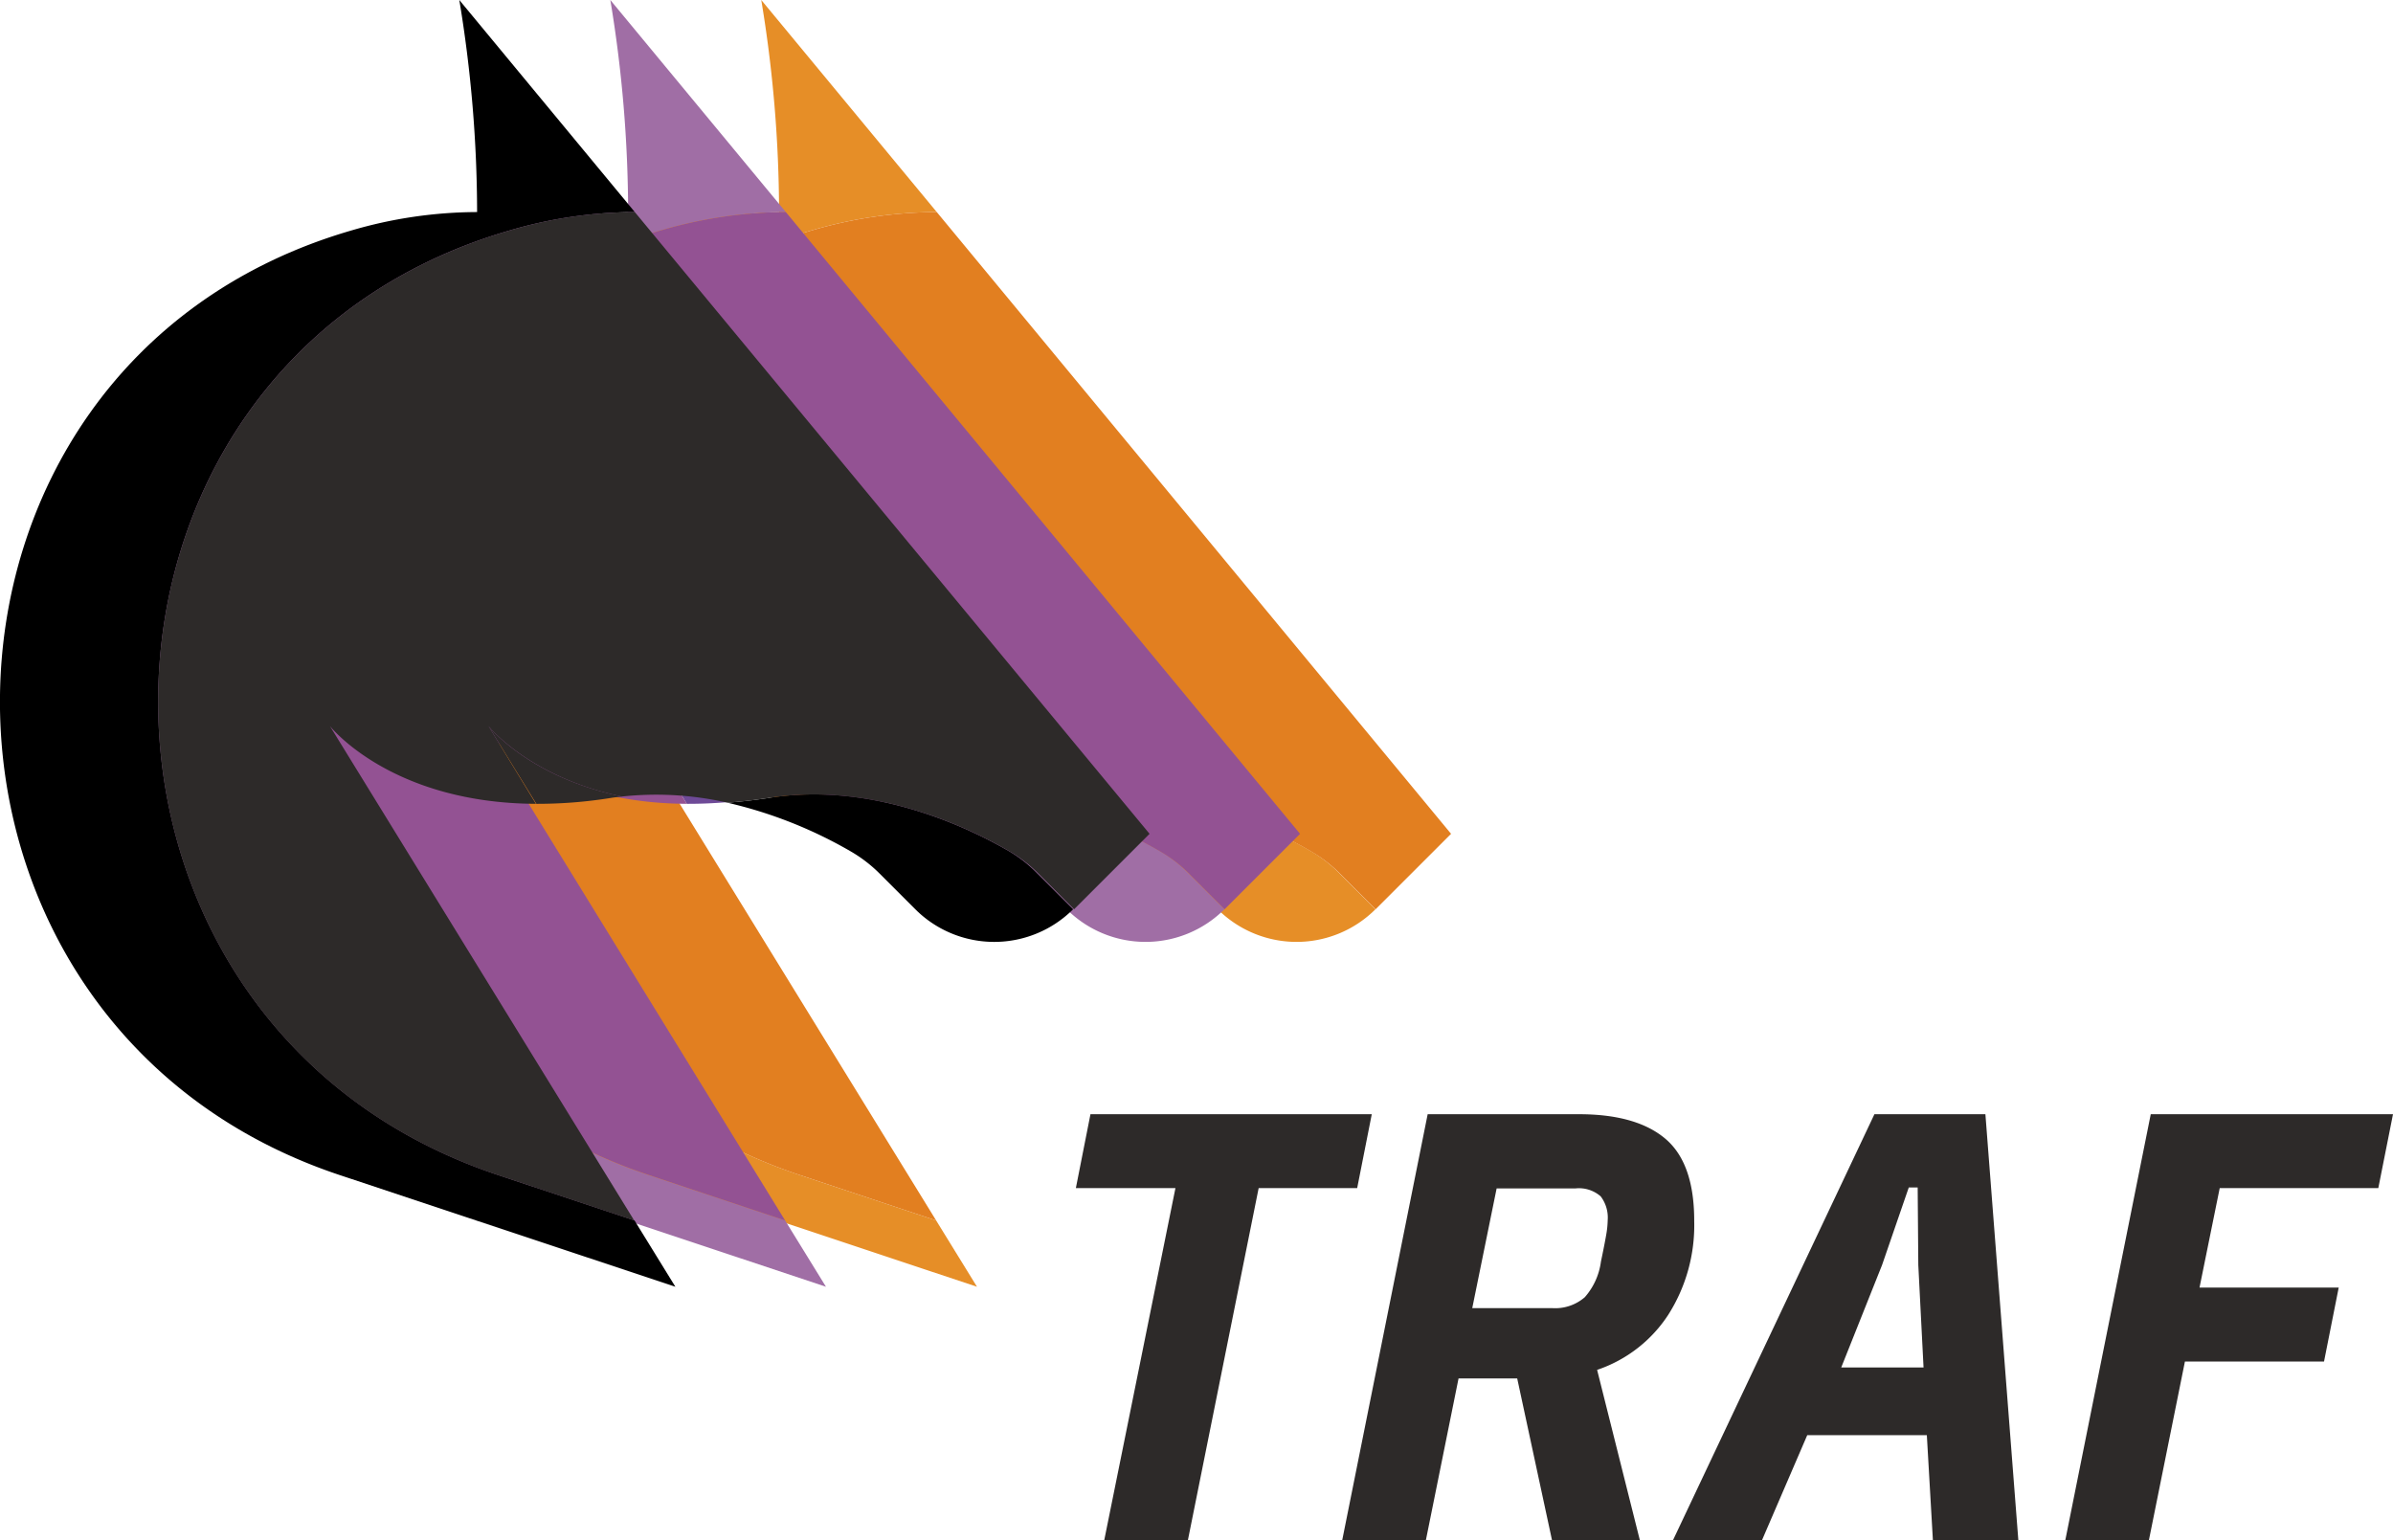 <?xml version="1.0" encoding="UTF-8"?> <svg xmlns="http://www.w3.org/2000/svg" id="Warstwa_1" data-name="Warstwa 1" viewBox="0.01 0 268.89 173.09"><defs><style>.cls-1{fill:#2d2a29;}.cls-2{fill:#f18d1f;}.cls-3{fill:#e68e27;}.cls-4{fill:#e27f20;}.cls-5{fill:#6e4a97;}.cls-6{fill:#a06ea5;}.cls-7{fill:#935293;}</style></defs><title>Bez nazwy-1</title><path class="cls-1" d="M159.54,141.51l-7.95,39.56h-9.4l8-39.56H139l1.64-8.3h31.61l-1.64,8.3Z" transform="translate(-18.1 -8)"></path><path class="cls-1" d="M178.33,181.07h-9.4l9.6-47.86h17q6.44,0,9.7,2.75t3.25,9.25a18.73,18.73,0,0,1-2.91,10.53,15.42,15.42,0,0,1-8,6.2l4.8,19.13h-9.87l-3.91-18.17H182ZM192.52,155a5.07,5.07,0,0,0,3.67-1.23,7.54,7.54,0,0,0,1.81-4c.28-1.32.47-2.31.59-3a10.57,10.57,0,0,0,.17-1.67,3.93,3.93,0,0,0-.79-2.66,3.71,3.71,0,0,0-2.85-.89h-8.84L183.54,155Z" transform="translate(-18.1 -8)"></path><path class="cls-1" d="M235.3,181.07l-.68-11.79H221.18l-5.08,11.79h-10l22.63-47.86H241.2l3.7,47.86Zm-1.64-30.92-.07-8.71h-1l-3,8.71L225,161.67h9.25Z" transform="translate(-18.1 -8)"></path><path class="cls-1" d="M250.18,181.07l9.6-47.86H287l-1.65,8.3H267.53l-2.27,11.18H280.9L279.25,161H263.62l-4.05,20.09Z" transform="translate(-18.1 -8)"></path><path class="cls-2" d="M106.88,89.59l5.38,8.74a51.78,51.78,0,0,0,8.35-.66c.44-.07.87-.11,1.3-.16C111.43,95.34,106.88,89.59,106.88,89.59Z" transform="translate(-18.1 -8)"></path><path class="cls-3" d="M109.29,33.9a50.49,50.49,0,0,1,14.08-2.07L103.65,8a146.51,146.51,0,0,1,2,23.83A50.56,50.56,0,0,0,91.52,33.9c-52.09,15.15-52.77,89-1.3,106.15l37.67,12.55-4.59-7.45L108,140.05C56.53,122.89,57.2,49.05,109.29,33.9Z" transform="translate(-18.1 -8)"></path><path class="cls-3" d="M165.58,103.75c-4.27-2.51-15.24-8-27.19-6.08-1.62.25-3.15.42-4.63.53a49.92,49.92,0,0,1,14.05,5.55,15.64,15.64,0,0,1,3.13,2.43l4,4a12.54,12.54,0,0,0,17.72,0l0,0-4-4A15.37,15.37,0,0,0,165.58,103.75Z" transform="translate(-18.1 -8)"></path><path class="cls-4" d="M123.37,31.83a50.49,50.49,0,0,0-14.08,2.07c-52.09,15.15-52.76,89-1.3,106.15l15.31,5.1L89.11,89.59s6.86,8.67,23.15,8.74l-5.38-8.74s4.55,5.75,15,7.92a36.09,36.09,0,0,1,11.85.69c1.48-.11,3-.28,4.63-.53,12-1.89,22.92,3.57,27.19,6.08a15.37,15.37,0,0,1,3.13,2.43l4,4,8.48-8.48Z" transform="translate(-18.1 -8)"></path><path class="cls-5" d="M89.92,89.59l5.37,8.74a51.9,51.9,0,0,0,8.36-.66c.44-.07.87-.11,1.3-.16C94.47,95.34,89.92,89.59,89.92,89.59Z" transform="translate(-18.1 -8)"></path><path class="cls-6" d="M92.33,33.9a50.49,50.49,0,0,1,14.08-2.07L86.69,8a146.51,146.51,0,0,1,2,23.83A50.56,50.56,0,0,0,74.56,33.9c-52.09,15.15-52.77,89-1.31,106.15l37.67,12.55-4.59-7.45L91,140.05C39.56,122.89,40.24,49.05,92.33,33.9Z" transform="translate(-18.1 -8)"></path><path class="cls-6" d="M148.62,103.75c-4.27-2.51-15.24-8-27.2-6.08-1.61.25-3.15.42-4.63.53a50,50,0,0,1,14.06,5.55,15.3,15.3,0,0,1,3.12,2.43l4,4a12.54,12.54,0,0,0,17.72,0l0,0-4-4A15.3,15.3,0,0,0,148.62,103.75Z" transform="translate(-18.1 -8)"></path><path class="cls-7" d="M106.41,31.83A50.49,50.49,0,0,0,92.33,33.9c-52.09,15.15-52.77,89-1.3,106.15l15.3,5.1L72.14,89.59S79,98.26,95.29,98.33l-5.37-8.74s4.55,5.75,15,7.92a36,36,0,0,1,11.84.69c1.48-.11,3-.28,4.63-.53,12-1.89,22.93,3.57,27.2,6.08a15.3,15.3,0,0,1,3.12,2.43l4,4,8.48-8.48Z" transform="translate(-18.1 -8)"></path><path class="cls-1" d="M73,89.59l5.38,8.74a52,52,0,0,0,8.36-.66c.43-.07.86-.11,1.29-.16C77.5,95.34,73,89.59,73,89.59Z" transform="translate(-18.1 -8)"></path><path d="M75.36,33.9a50.49,50.49,0,0,1,14.08-2.07L69.72,8a146.51,146.51,0,0,1,2,23.83A50.56,50.56,0,0,0,57.59,33.9c-52.09,15.15-52.76,89-1.3,106.15L94,152.6l-4.59-7.45-15.31-5.1C22.6,122.89,23.27,49.05,75.36,33.9Z" transform="translate(-18.1 -8)"></path><path d="M131.65,103.75c-4.27-2.51-15.24-8-27.19-6.08-1.62.25-3.15.42-4.63.53a49.92,49.92,0,0,1,14,5.55,15.64,15.64,0,0,1,3.13,2.43l4,4a12.55,12.55,0,0,0,17.73,0l0,0-4-4A15.37,15.37,0,0,0,131.65,103.75Z" transform="translate(-18.1 -8)"></path><path class="cls-1" d="M89.44,31.83A50.49,50.49,0,0,0,75.36,33.9c-52.09,15.15-52.76,89-1.3,106.15l15.31,5.1L55.18,89.59S62,98.26,78.33,98.33L73,89.59s4.55,5.75,15,7.92a36.09,36.09,0,0,1,11.85.69c1.48-.11,3-.28,4.63-.53,12-1.89,22.92,3.57,27.19,6.08a15.37,15.37,0,0,1,3.13,2.43l4,4,8.48-8.48Z" transform="translate(-18.1 -8)"></path></svg> 